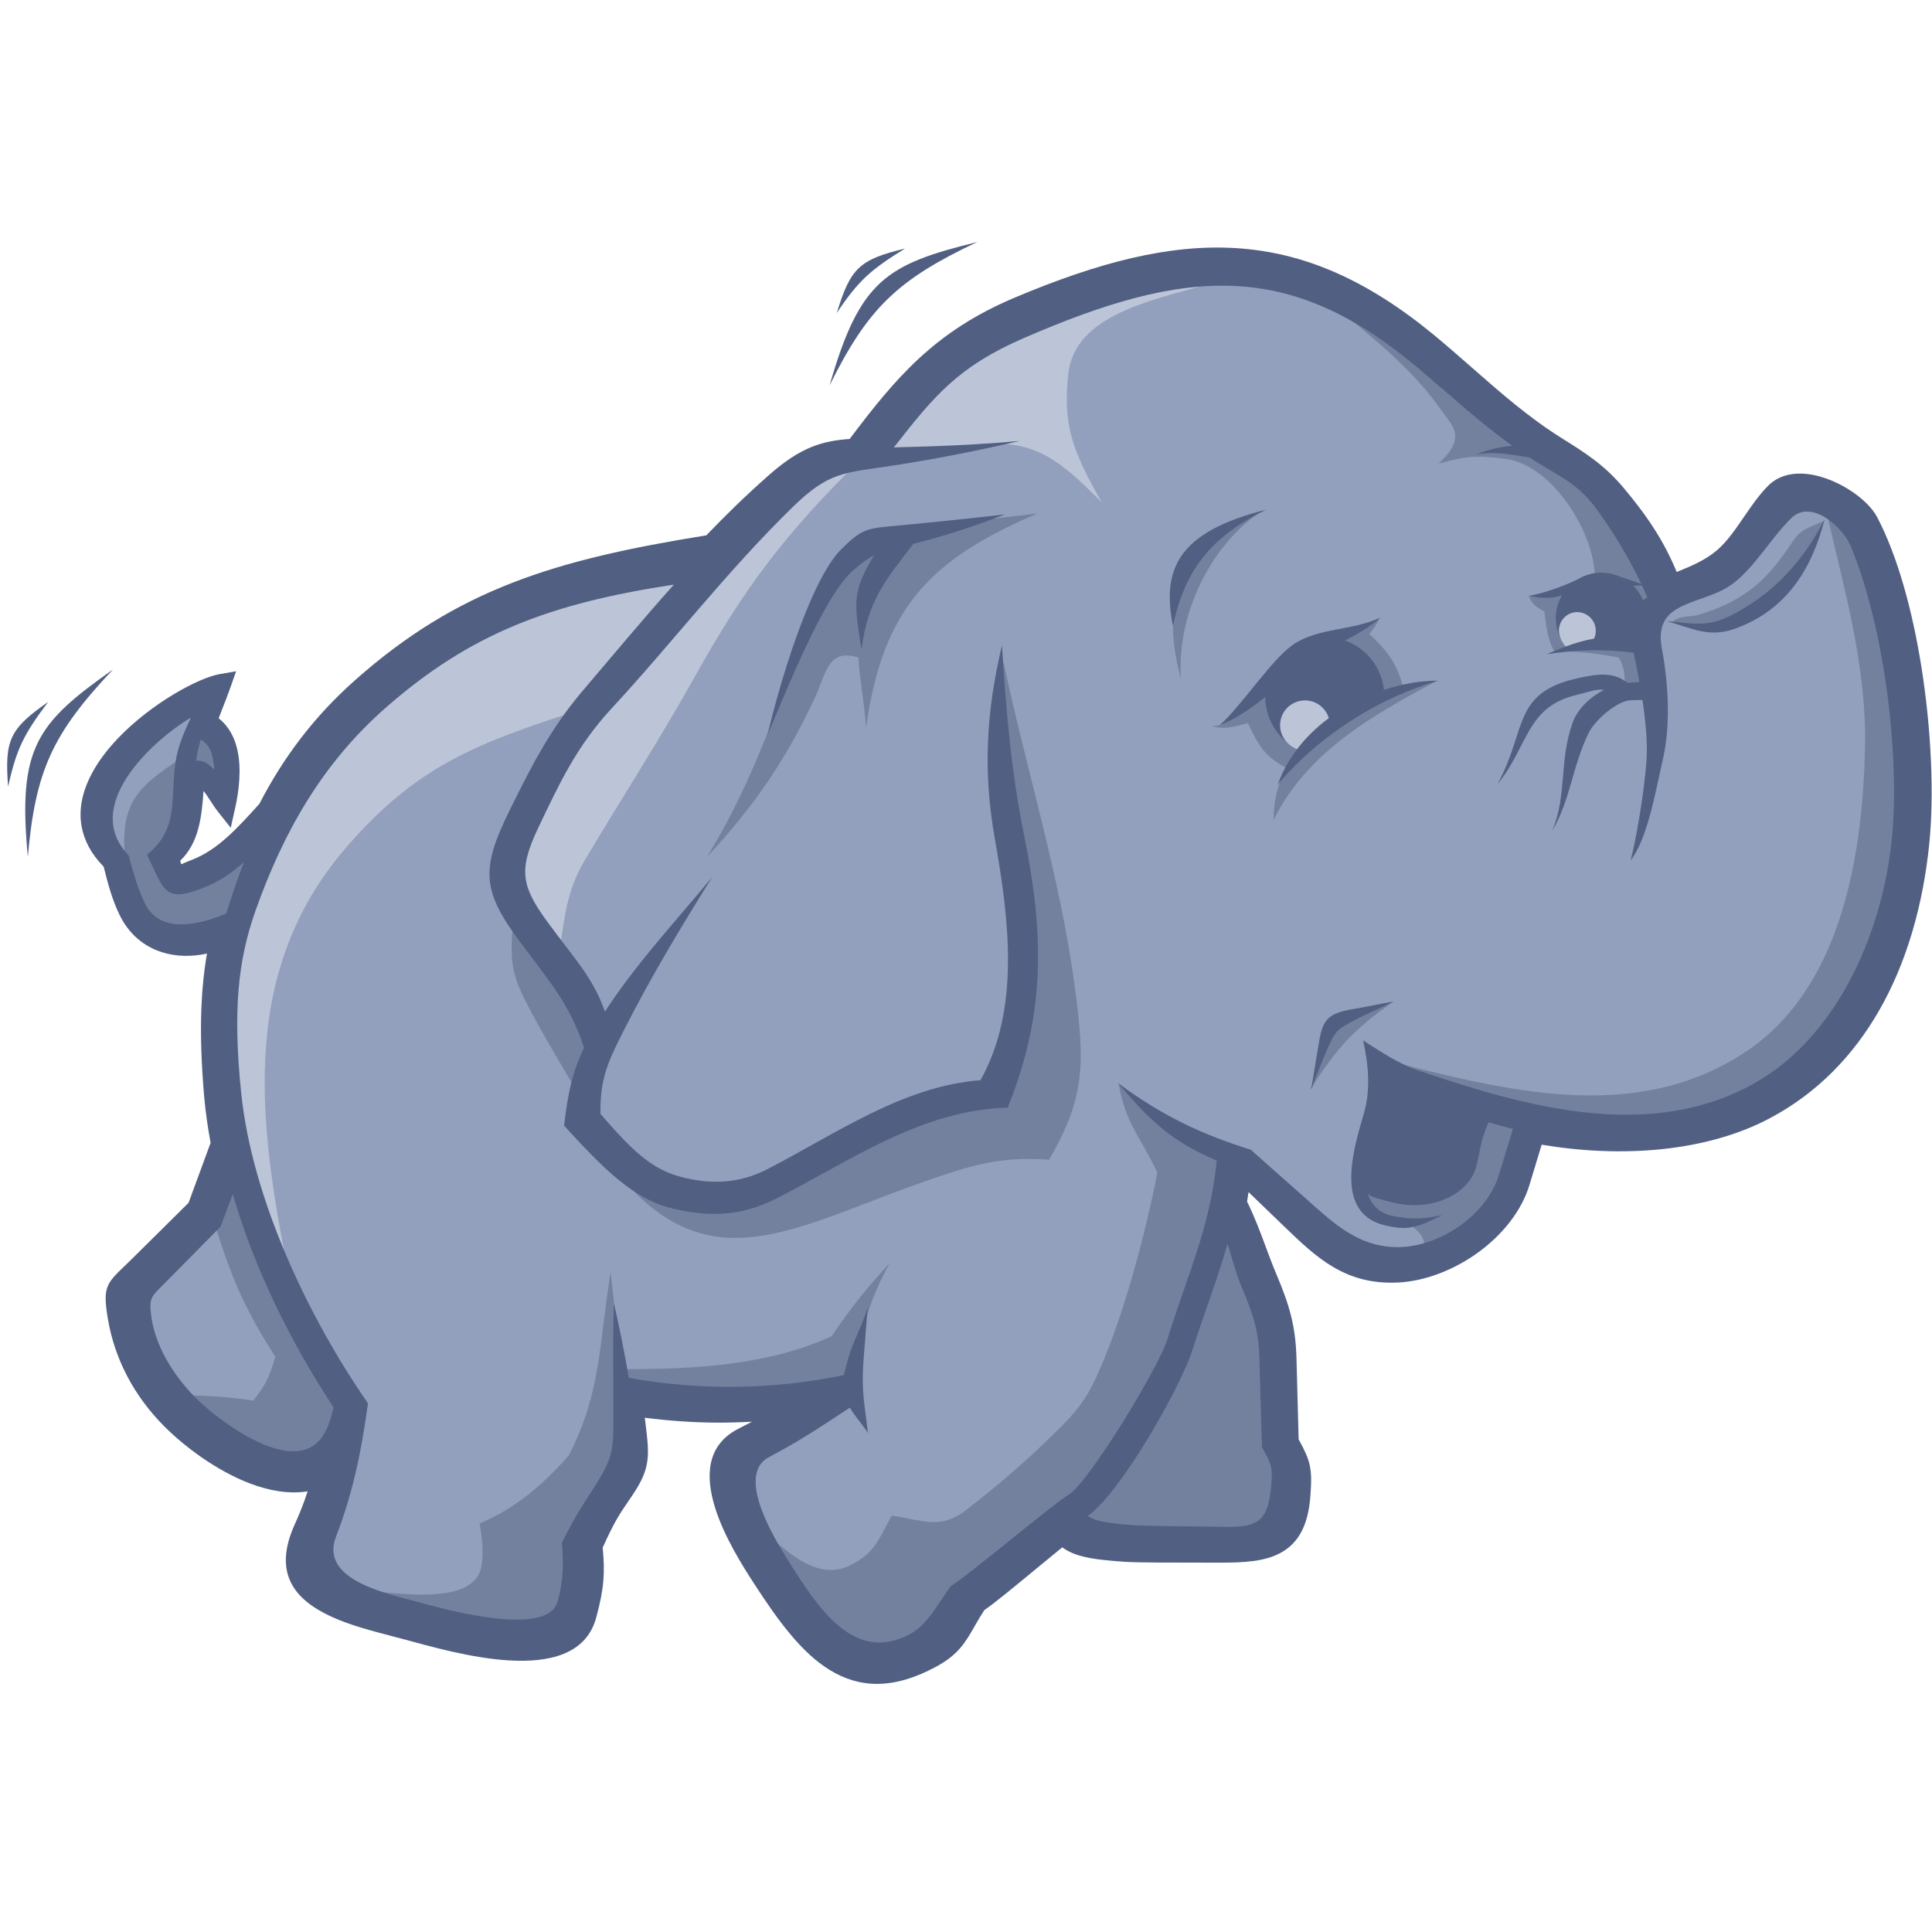 <svg width="123" height="123" viewBox="0 0 123 123" fill="none" xmlns="http://www.w3.org/2000/svg">
<path d="M45.607 35.644L37.461 36.967L30.028 40.226L23.715 44.197L17.707 51.528L14.313 55.123L11.031 56.332L10.163 54.211L11.681 52.02L12.022 48.931L13.038 48.972L14.149 49.985L13.849 46.838L12.618 46.012L12.656 44.812L9.739 46.463L7.098 49.579L6.547 52.364L7.677 54.594L8.73 58.383L10.873 59.397L13.126 59.286L15.263 58.045L13.837 65.275L15.263 73.318L13.694 77.033L8.554 82.57L9.468 85.879L11.903 89.712L16.494 92.943L18.929 93.276L21.636 93.368L19.947 100.302L26.158 102.847L33.897 103.866L36.544 102.135L36.748 97.451L39.701 92.563L39.905 88.694L47.032 89.203L53.651 88.592L47.032 92.563L48.153 97.349L52.327 103.866L56.401 105.597L59.659 104.273L60.982 101.626L67.805 96.433L69.129 97.553L79.82 97.96L81.958 96.229L82.162 93.174L81.45 91.851L80.94 83.603L77.376 76.475L77.987 73.318L80.125 74.439L86.133 80.039L89.086 80.243L92.344 78.919L95.603 76.475L97.232 71.18L106.804 71.791L112.608 69.551L117.292 65.173L120.652 58.859L121.466 51.426L120.754 42.771L118.921 35.033L117.088 32.589L114.543 31.774L110.062 36.661L105.989 38.087L102.425 32.181L98.862 28.923L96.927 27.701L89.188 21.286L82.977 17.926L76.765 17.417L69.536 18.639L63.223 20.98L58.844 24.544L55.382 28.719L51.819 29.738L45.607 35.644Z" fill="#93A0BD"/>
<path d="M21.981 54.022C15.003 62.16 16.553 72.031 18.487 81.701C17.455 79.094 16.423 76.486 15.391 73.879C15.011 71.489 14.63 69.098 14.25 66.707C14.359 64.263 14.467 61.819 14.576 59.374C15.554 57.039 16.532 54.703 17.509 52.367C18.976 50.194 20.443 48.021 21.91 45.848C24.191 43.947 26.473 42.045 28.754 40.144C31.253 39.112 33.752 38.08 36.251 37.048C39.184 36.668 42.117 36.288 45.051 35.907C42.335 39.003 39.619 42.1 36.903 45.196C30.36 47.318 26.502 48.748 21.981 54.022Z" fill="#BCC4D7"/>
<path d="M54.828 29.225C49.978 33.958 47.328 37.527 44.241 43.068C42.033 47.032 39.556 50.85 37.234 54.759C36.06 56.737 35.949 58.396 35.598 60.678C34.457 59.32 33.317 57.962 32.176 56.604C32.719 54.974 33.262 53.344 33.805 51.715C35.652 48.401 37.5 45.087 39.347 41.773C43.258 37.916 47.169 34.06 51.081 30.203C52.33 29.877 53.579 29.551 54.828 29.225Z" fill="#BCC4D7"/>
<path d="M78.785 17.491C74.899 18.948 68.447 19.428 68 23.887C67.681 27.054 68.239 28.645 70.147 31.996C65.433 27.116 64.267 27.872 55.154 29.388C56.459 27.541 57.762 25.694 59.065 23.847C61.347 22.434 63.629 21.022 65.91 19.61C68.844 18.958 71.778 18.306 74.711 17.654C76.069 17.6 77.427 17.546 78.785 17.491Z" fill="#BCC4D7"/>
<path d="M89.506 77.81C90.799 78.608 90.772 79.187 90.555 79.734C91.576 79.326 92.596 78.918 93.616 78.51C94.277 77.622 94.938 76.735 95.599 75.847C96.09 74.582 96.58 73.318 97.071 72.053C96.444 71.582 95.817 71.111 95.19 70.639C92.45 70.989 89.71 71.338 86.969 71.689C86.766 72.242 86.562 72.796 86.357 73.35C86.416 74.137 86.475 74.924 86.533 75.711C86.795 76.178 87.058 76.644 87.32 77.111C87.728 77.315 88.136 77.519 88.544 77.723C88.865 77.752 89.186 77.781 89.506 77.81Z" fill="#74819E"/>
<path d="M88.741 63.752C84.62 64.941 84.652 65.269 83.436 69.357C85.042 66.78 86.231 65.479 88.741 63.752Z" fill="#74819E"/>
<path d="M116.139 33.159C115.406 33.498 114.693 33.66 114.235 34.33C113.249 35.773 112.405 36.986 110.775 37.998C109.953 38.508 109.104 38.839 108.234 39.111C107.511 39.335 107.077 39.134 106.463 39.576C106.828 39.639 107.192 39.703 107.557 39.767H109.969C110.96 39.155 111.951 38.543 112.943 37.931C113.526 37.319 114.109 36.707 114.692 36.094C115.174 35.116 115.656 34.137 116.139 33.159Z" fill="#74819E"/>
<path d="M50.503 42.304C48.882 46.74 47.465 50.542 45.01 54.559C48.156 51.168 50.064 48.286 51.866 44.453C52.566 42.964 52.699 41.217 54.649 41.867C54.736 43.354 55.051 44.84 55.138 46.327C56.192 38.774 59.163 35.615 66.07 32.684C64.116 32.918 62.163 33.151 60.211 33.384C58.374 33.792 56.537 34.2 54.7 34.608C53.797 35.92 52.893 37.232 51.99 38.544C51.494 39.797 50.998 41.05 50.503 42.304Z" fill="#74819E"/>
<path d="M63.883 42.128C65.372 49.139 67.517 55.867 68.448 62.988C69.053 67.616 69.119 69.839 66.791 73.831C64.247 73.667 62.667 73.953 60.205 74.76C50.407 77.972 44.788 82.695 38.185 73.179C40.293 74.172 42.401 75.165 44.509 76.159C46.011 75.863 47.513 75.569 49.016 75.272C51.669 73.728 54.322 72.183 56.974 70.638C59.044 70.23 61.114 69.822 63.183 69.413C63.854 66.615 64.524 63.817 65.195 61.018C64.699 57.316 64.203 53.614 63.708 49.911C63.65 48.163 63.592 46.414 63.533 44.664C63.65 43.819 63.767 42.974 63.883 42.128Z" fill="#74819E"/>
<path d="M80.761 85.505C79.937 91.201 82.656 94.262 81.53 95.836C81.211 96.281 80.78 97.058 80.298 97.271C78.575 98.032 76.207 97.129 76.038 97.574H70.354C69.596 97.253 68.838 96.933 68.08 96.612C69.246 95.242 70.412 93.871 71.578 92.502C72.715 90.024 73.852 87.546 74.989 85.068C75.718 82.561 76.447 80.054 77.175 77.547H78.312C79.128 80.2 79.945 82.853 80.761 85.505Z" fill="#74819E"/>
<path d="M71.206 68.948C71.668 71.534 72.47 72.149 73.686 74.652C72.876 78.736 71.576 83.592 70.01 87.195C69.35 88.715 68.818 89.553 67.653 90.727C65.689 92.712 63.703 94.439 61.474 96.159C59.87 97.396 58.75 96.776 56.771 96.496C55.929 98.021 55.697 98.869 54.148 99.644C51.766 100.834 49.634 98.268 47.764 96.758C49.114 98.866 50.464 100.975 51.813 103.083C52.746 103.958 53.679 104.832 54.612 105.707C55.399 105.823 56.186 105.94 56.973 106.057C58.022 105.416 59.072 104.774 60.121 104.132C60.675 103.083 61.229 102.034 61.783 100.985C62.949 100.11 64.115 99.235 65.281 98.361C66.71 97.137 68.138 95.912 69.566 94.688C70.47 93.405 71.374 92.123 72.278 90.84C73.094 89.324 73.909 87.808 74.726 86.293C75.776 83.144 76.825 79.996 77.875 76.848C77.962 75.653 78.049 74.457 78.136 73.262C76.825 72.679 75.513 72.096 74.201 71.513C73.239 70.609 72.168 69.852 71.206 68.948Z" fill="#74819E"/>
<path d="M39.834 87.166C44.247 87.166 48.909 86.921 52.952 85.067C54.096 83.352 55.225 81.95 56.624 80.433C55.351 82.839 54.951 84.199 54.613 86.904C54.176 87.546 53.739 88.186 53.301 88.828C49.978 88.915 46.655 89.003 43.332 89.091C42.253 88.973 41.175 88.857 40.096 88.741C39.979 88.623 39.863 88.507 39.746 88.391C39.776 87.983 39.805 87.574 39.834 87.166Z" fill="#74819E"/>
<path d="M39.22 84.107C39.106 83.072 38.992 82.037 38.877 81.001C38.124 85.54 38.304 88.582 36.215 92.649C34.655 94.456 32.734 96.101 30.533 96.982C30.719 98.097 30.775 98.794 30.666 99.611C30.279 102.551 24.398 101.252 21.979 101.135C25.86 102.134 29.741 103.133 33.623 104.133C34.498 103.783 35.372 103.433 36.246 103.084C36.538 101.393 36.83 99.702 37.121 98.011C37.937 96.496 38.754 94.979 39.57 93.464C39.715 92.53 39.861 91.599 40.007 90.665C39.745 88.479 39.483 86.293 39.22 84.107Z" fill="#74819E"/>
<path d="M32.661 58.483C32.539 60.691 32.397 61.611 33.37 63.56C34.607 66.037 36.126 68.365 37.471 70.814C37.617 69.181 37.762 67.549 37.908 65.916C36.159 63.438 34.41 60.961 32.661 58.483Z" fill="#74819E"/>
<path d="M14.709 75.155C14.33 75.961 13.952 76.767 13.573 77.573C14.615 81.082 15.542 83.305 17.526 86.371C17.18 87.613 16.922 88.157 16.127 89.169C14.381 88.901 12.83 88.823 11.06 88.829C13.014 90.344 14.967 91.861 16.92 93.376C17.881 93.201 18.844 93.026 19.806 92.852C20.767 91.889 21.73 90.927 22.692 89.966C21.322 87.837 19.951 85.71 18.582 83.582C17.291 80.773 16 77.964 14.709 75.155Z" fill="#74819E"/>
<path d="M116.151 31.999C117.341 37.35 118.875 42.289 118.733 47.77C118.558 54.494 117.248 62.988 111.017 67.043C104.04 71.584 95.849 69.436 88.193 67.49C91.313 68.774 94.432 70.056 97.551 71.338C100.466 71.484 103.381 71.63 106.296 71.775C108.279 71.193 110.261 70.61 112.243 70.027C113.788 68.744 115.333 67.462 116.878 66.179C118.044 63.73 119.21 61.282 120.376 58.833C120.814 56.005 121.251 53.178 121.688 50.35C121.338 47.58 120.988 44.811 120.639 42.042C119.997 39.302 119.355 36.562 118.715 33.822C117.86 33.214 117.006 32.606 116.151 31.999Z" fill="#74819E"/>
<path d="M12.025 47.948C8.858 50.01 7.613 50.915 7.961 54.736C8.276 55.881 8.592 57.025 8.907 58.169C9.355 58.472 9.802 58.775 10.249 59.077C10.802 59.261 11.354 59.445 11.907 59.63C12.907 59.393 13.906 59.156 14.906 58.919C15.419 57.327 15.932 55.736 16.445 54.144C15.024 54.842 13.603 55.539 12.183 56.236H11.197C10.829 55.67 10.46 55.105 10.091 54.539C10.539 53.881 10.986 53.224 11.434 52.566C11.67 51.316 11.907 50.067 12.144 48.817C12.446 48.909 12.749 49.001 13.051 49.093C13.42 49.383 13.788 49.672 14.156 49.961C14.104 49.304 14.051 48.646 13.998 47.988C13.748 47.567 13.498 47.146 13.248 46.725C12.998 46.514 12.749 46.304 12.499 46.094C12.341 46.712 12.183 47.33 12.025 47.948Z" fill="#74819E"/>
<path d="M83.092 17.839C85.903 20.45 89.353 22.719 91.602 25.91C92.472 27.144 93.439 27.776 91.587 29.52C93.544 28.962 94.271 29.022 95.837 29.212C98.686 29.557 101.357 33.607 101.527 36.51C101.493 36.781 100.736 37.397 98.533 38.006C98.489 38.09 97.289 37.842 97.319 37.923C97.548 38.549 97.854 38.645 98.321 38.938C98.423 39.635 98.488 40.709 98.963 41.471C100.349 41.446 101.704 41.597 103.061 41.866C103.517 42.624 103.449 43.382 103.411 44.14C103.935 44.053 104.46 43.965 104.985 43.878C104.839 42.682 104.693 41.487 104.548 40.292C105.014 39.505 105.48 38.718 105.947 37.931C105.276 36.415 104.606 34.9 103.935 33.383C102.653 32.159 101.37 30.935 100.087 29.71C99.964 29.704 99.84 29.698 99.717 29.692C98.274 28.806 96.832 27.922 95.39 27.036C93.037 25.111 90.685 23.187 88.332 21.262C86.585 20.121 84.839 18.98 83.092 17.839Z" fill="#74819E"/>
<path d="M87.828 39.388C87.68 39.647 87.456 40.062 87.169 40.349C88.339 41.456 88.917 42.198 89.335 43.764C88.011 44.422 86.687 45.079 85.364 45.736C84.244 46.81 83.123 47.884 82.004 48.957C80.529 48.164 80.162 47.554 79.448 46.041C78.618 46.261 77.831 46.473 77.144 46.221C77.58 46.224 77.847 46.116 78.282 45.847C78.995 45.106 79.708 44.366 80.421 43.626C81.679 42.672 82.939 41.718 84.197 40.765C85.021 40.497 85.845 40.228 86.669 39.96C86.984 39.83 87.513 39.517 87.828 39.388Z" fill="#74819E"/>
<path d="M91.482 43.337C87.271 45.605 83.237 47.886 81.084 52.192C81.084 46.726 86.573 44.319 91.482 43.337Z" fill="#74819E"/>
<path d="M80.247 32.584C77.12 34.717 74.909 39.02 75.186 43.213C74.168 39.582 74.529 36.151 77.656 33.643C78.184 33.387 78.712 33.13 79.24 32.873C79.576 32.777 79.911 32.681 80.247 32.584Z" fill="#74819E"/>
<path d="M122.33 42.485C121.763 38.909 120.823 35.437 119.518 32.941C119.359 32.636 119.118 32.327 118.819 32.032C118.171 31.393 117.212 30.788 116.22 30.447C115.17 30.086 114.062 30.012 113.183 30.471C112.955 30.591 112.743 30.745 112.554 30.937C111.984 31.514 111.504 32.215 111.023 32.917C110.488 33.7 109.95 34.485 109.307 35.035C108.56 35.673 107.627 36.06 106.746 36.414C106.36 35.48 105.916 34.626 105.414 33.824C104.812 32.863 104.126 31.965 103.372 31.065C102.756 30.332 102.156 29.78 101.507 29.286C100.856 28.79 100.191 28.372 99.415 27.887C97.336 26.585 95.566 25.032 93.76 23.448C92.939 22.728 92.111 22.001 91.3 21.332C87 17.787 82.989 16.067 78.699 15.797C74.439 15.53 69.94 16.7 64.628 18.936C62.065 20.015 60.161 21.29 58.503 22.823C56.919 24.289 55.574 25.976 54.095 27.946C53.235 28.008 52.473 28.135 51.695 28.446C50.838 28.789 49.975 29.344 48.941 30.257C48.208 30.904 47.505 31.555 46.827 32.211C46.191 32.826 45.574 33.451 44.966 34.083C40.13 34.86 36.191 35.718 32.662 37.085C29.054 38.482 25.873 40.405 22.606 43.302C21.272 44.485 20.116 45.736 19.105 47.061C18.111 48.362 17.261 49.73 16.515 51.173C15.861 51.896 15.207 52.626 14.498 53.265C13.807 53.887 13.07 54.411 12.245 54.729L12.246 54.729C11.766 54.914 11.567 55.022 11.546 55.015C11.522 55.002 11.508 54.93 11.474 54.797C12.66 53.666 12.846 52.004 12.956 50.354C13.098 50.524 13.235 50.734 13.376 50.953C13.533 51.194 13.693 51.444 13.885 51.686L14.69 52.701L14.973 51.435C15.21 50.374 15.388 48.961 15.111 47.735C14.932 46.941 14.563 46.232 13.92 45.73C13.982 45.569 14.04 45.421 14.097 45.275C14.299 44.758 14.507 44.229 14.684 43.728L15.032 42.736L13.995 42.915C12.614 43.155 9.646 44.786 7.556 46.955C6.78 47.76 6.113 48.651 5.675 49.585C5.219 50.557 5.015 51.574 5.192 52.592C5.346 53.481 5.791 54.354 6.6 55.179C6.748 55.773 6.883 56.288 7.029 56.753C7.196 57.282 7.375 57.756 7.599 58.221C8.208 59.486 9.177 60.259 10.299 60.619C11.201 60.909 12.199 60.923 13.177 60.709C12.986 61.815 12.866 62.971 12.819 64.233C12.757 65.884 12.817 67.707 12.999 69.823C13.039 70.287 13.099 70.799 13.176 71.354C13.243 71.828 13.323 72.293 13.409 72.755C13.226 73.253 13.043 73.753 12.859 74.252C12.575 75.026 12.29 75.801 12.005 76.576C11.379 77.197 10.752 77.817 10.127 78.438C9.542 79.015 8.957 79.595 8.373 80.174C8.325 80.222 8.127 80.411 7.949 80.584C6.764 81.723 6.53 81.95 6.866 83.955C7.072 85.184 7.476 86.43 8.107 87.63C8.689 88.738 9.469 89.816 10.47 90.82C11.72 92.073 13.767 93.628 15.911 94.443C17.136 94.909 18.399 95.136 19.584 94.946C19.524 95.128 19.465 95.31 19.398 95.494C19.212 96.009 19.003 96.525 18.773 97.03C17.319 100.218 18.812 101.883 21.136 102.942C22.296 103.471 23.675 103.83 24.957 104.165C25.219 104.232 25.481 104.301 25.812 104.39C27.331 104.801 29.954 105.555 32.351 105.706C34.966 105.871 37.325 105.331 37.958 102.983C38.208 102.053 38.353 101.34 38.412 100.642C38.467 99.995 38.446 99.34 38.37 98.53C39.116 96.877 39.432 96.413 39.977 95.615C40.084 95.458 40.213 95.269 40.252 95.21C40.837 94.344 41.111 93.729 41.21 93.036C41.306 92.368 41.225 91.702 41.104 90.684C41.092 90.588 41.075 90.447 41.05 90.26C42.581 90.456 44.09 90.561 45.591 90.571C46.353 90.576 47.114 90.553 47.876 90.513C47.682 90.613 47.491 90.712 47.282 90.819C47.19 90.866 47.094 90.916 46.999 90.965C44.979 92.003 44.895 93.971 45.527 95.995C46.097 97.82 47.27 99.684 48.006 100.818C49.553 103.202 51.03 105.22 52.82 106.317C54.697 107.467 56.84 107.603 59.607 106.105C61.015 105.343 61.459 104.566 62.057 103.519C62.24 103.199 62.442 102.851 62.666 102.507C63.248 102.122 64.695 100.928 66.116 99.753C66.6 99.354 67.083 98.956 67.629 98.511C68.004 98.788 68.458 98.98 69.006 99.11C69.718 99.281 70.566 99.358 71.582 99.43C72.343 99.486 74.823 99.484 76.425 99.484C76.92 99.484 77.331 99.484 77.578 99.485C79.232 99.495 80.567 99.408 81.576 98.837C82.651 98.227 83.289 97.147 83.428 95.211C83.489 94.351 83.5 93.821 83.381 93.279C83.269 92.772 83.052 92.312 82.678 91.639C82.655 90.803 82.633 89.966 82.611 89.129C82.587 88.241 82.563 87.353 82.54 86.466C82.511 85.419 82.396 84.569 82.183 83.732C81.973 82.901 81.672 82.102 81.27 81.144C80.997 80.495 80.776 79.899 80.559 79.315L79.979 79.527L80.069 79.494L80.559 79.315V79.312C80.213 78.379 79.872 77.471 79.395 76.499C79.426 76.311 79.457 76.11 79.487 75.894C79.794 76.191 80.102 76.487 80.409 76.783L81.769 78.093C82.806 79.092 83.754 80.001 84.868 80.657C86.019 81.337 87.314 81.731 88.992 81.652C90.747 81.569 92.626 80.83 94.172 79.689C95.668 78.584 96.869 77.095 97.37 75.446C97.515 74.97 97.66 74.493 97.804 74.016C97.92 73.636 98.036 73.255 98.151 72.875C100.613 73.292 103.256 73.427 105.808 73.16C108.271 72.901 110.65 72.274 112.702 71.179C115.719 69.57 117.98 67.199 119.606 64.383L119.606 64.384C121.423 61.238 122.44 57.53 122.827 53.715C123.136 50.656 122.967 46.496 122.33 42.485ZM90.433 68.198C89.014 67.721 88.028 67.024 86.781 66.239C87.121 67.768 87.275 69.385 86.823 70.912C86.106 73.334 84.949 77.297 88.237 78.028C89.489 78.306 90.057 78.266 91.824 77.355C90.394 77.678 89.672 77.599 88.689 77.417C87.799 77.253 87.326 76.687 87.078 76.02C87.389 76.245 87.896 76.367 88.764 76.576C91.202 77.163 93.525 75.99 93.979 74.299C94.244 73.311 94.199 72.793 94.76 71.446C95.265 71.602 95.787 71.744 96.322 71.874C96.02 72.858 95.718 73.844 95.416 74.828C94.632 77.384 91.579 79.445 88.884 79.398C86.392 79.354 84.812 77.793 83.091 76.263C81.906 75.207 80.766 74.199 79.635 73.2C76.534 72.221 74.048 71.078 71.17 68.947C73.218 71.354 74.608 72.687 77.464 73.885C77.049 78.123 75.576 81.213 74.32 85.268C73.752 87.102 69.266 94.451 68.022 95.167C67.136 95.678 61.583 100.355 60.538 100.972C59.76 102.005 59.077 103.433 57.907 104.051C54.343 105.935 52.053 102.327 50.135 99.279C49.261 97.89 46.836 93.891 48.95 92.771C50.95 91.713 52.069 90.956 54.108 89.617C54.408 90.163 54.922 90.69 55.257 91.236C55.183 90.639 55.109 90.043 55.034 89.445C54.9 88.364 54.906 87.486 54.992 86.399C55.075 85.346 55.157 84.292 55.24 83.239C54.933 84.309 54.32 85.38 54.014 86.45C53.892 86.879 53.79 87.225 53.732 87.545C49.156 88.481 44.613 88.539 40.036 87.722C39.744 86.028 39.388 84.262 39.09 82.996C38.999 84.414 39.058 88.333 39.05 90.528C39.044 92.228 38.973 92.81 38.096 94.257C37.276 95.61 36.928 95.918 35.778 98.206C35.874 99.65 35.876 100.603 35.493 101.974C34.855 104.252 28.42 102.487 26.723 102.022C24.632 101.45 20.311 100.6 21.398 97.813C22.354 95.36 22.961 92.775 23.428 89.343C19.598 83.826 16.037 76.266 15.353 69.567C14.822 64.366 15.141 61.164 16.266 57.983C18.05 52.942 20.545 48.578 24.549 45.064C29.949 40.326 34.997 38.423 42.901 37.22C41 39.347 39.12 41.597 37.07 44.01C34.995 46.452 33.762 48.919 32.444 51.59C30.624 55.28 30.664 56.684 33.076 59.923C35.155 62.715 36.278 63.971 37.185 66.703C36.436 68.248 36.163 69.554 35.911 71.664C38.457 74.448 40.349 76.354 42.821 76.941C45.246 77.518 47.27 77.406 49.44 76.298C54.257 73.834 58.715 70.654 64.15 70.522C66.664 64.341 66.41 59.176 65.203 53.196C64.378 49.111 64.047 45.244 63.791 41.081C62.772 45.369 62.58 49.14 63.337 53.411C64.248 58.558 64.957 64.246 62.421 68.77C57.507 69.146 53.295 72.136 48.866 74.43C47.086 75.352 45.232 75.442 43.262 74.901C41.433 74.399 40.198 73.188 38.228 70.916C38.197 68.634 38.712 67.581 39.759 65.514C41.443 62.196 43.301 59.107 45.34 55.842C42.843 58.856 40.478 61.374 38.513 64.404C37.761 62.264 36.687 61.177 34.908 58.767C33.17 56.413 32.988 55.383 34.288 52.659C35.594 49.922 36.702 47.516 38.926 45.115C42.769 40.965 46.289 36.347 50.491 32.259C52.773 30.041 53.7 30.117 56.726 29.659C59.461 29.244 62.132 28.721 64.922 28.073C62.224 28.324 59.616 28.416 56.989 28.481C56.962 28.482 56.935 28.483 56.908 28.484C59.492 25.183 60.992 23.344 65.189 21.52C75.523 17.032 82.089 16.547 90.206 23.37C92.31 25.139 94.147 26.856 96.281 28.382C95.507 28.448 94.84 28.587 93.959 28.933C95.032 28.728 96.271 28.931 97.385 29.135C97.697 29.338 98.018 29.535 98.347 29.729C99.853 30.616 100.708 31.107 101.727 32.526C102.803 34.025 103.7 35.523 104.491 37.175C103.973 36.99 103.538 36.833 103.151 36.718C102.866 36.587 102.555 36.502 102.227 36.47C101.575 36.407 100.952 36.567 100.433 36.887C100.412 36.897 100.391 36.906 100.37 36.916C99.537 37.322 98.247 37.784 97.383 37.924C97.823 38.076 98.798 38.133 99.257 37.951C99.319 37.927 99.381 37.908 99.445 37.893C99.238 38.246 99.103 38.646 99.061 39.079C99.006 39.653 99.123 40.203 99.369 40.681C99.37 40.683 99.371 40.684 99.372 40.687C99.45 40.87 99.558 41.039 99.677 41.161C99.283 41.306 98.88 41.472 98.464 41.653C100.39 41.359 102.127 41.309 104.006 41.557C104.13 42.149 104.255 42.777 104.371 43.416C104.138 43.434 103.906 43.452 103.672 43.47C103.654 43.472 103.635 43.474 103.616 43.475C102.727 42.765 101.736 42.884 100.383 43.193C96.266 44.132 97.233 46.441 95.34 49.922C97.306 47.518 97.16 45.004 100.364 44.245C101.111 44.068 101.619 43.846 102.125 43.922C101.215 44.38 100.429 45.139 100.117 46.019C99.237 48.503 99.783 50.595 98.817 52.915C100.014 50.841 100.086 48.818 101.156 46.636C101.54 45.852 102.967 44.598 103.842 44.579C104.083 44.573 104.322 44.568 104.563 44.563C104.774 45.943 104.902 47.314 104.821 48.45C104.671 50.525 104.132 53.605 103.81 54.783C104.894 53.389 105.388 50.438 105.864 48.359C106.36 46.196 106.234 43.6 105.8 41.276C105.205 38.087 108.489 38.606 110.396 37.103C111.797 35.998 112.763 34.234 114.048 32.983C115.322 31.744 117.328 33.566 117.83 34.777C120.004 40.036 120.994 48.311 120.42 53.613C119.775 59.562 116.902 66.056 111.655 68.985C104.966 72.719 97.079 70.438 90.433 68.198ZM80.928 94.621C80.71 97.076 79.892 97.238 77.737 97.201C76.757 97.183 72.858 97.166 71.868 97.08C70.47 96.96 69.685 96.835 69.258 96.516C71.455 94.904 75.187 88.246 75.915 85.954C76.684 83.533 77.527 81.419 78.153 79.181C78.441 80.117 78.669 81.043 79.088 82.037C79.788 83.697 80.131 84.724 80.181 86.504C80.234 88.383 80.287 90.263 80.34 92.142C80.941 93.195 81.035 93.42 80.928 94.621ZM14.819 76.026C16.214 80.852 18.59 85.594 21.225 89.58C21.225 89.603 21.225 89.626 21.225 89.65C21.059 90.335 20.869 91.002 20.468 91.538C18.585 94.058 13.795 90.359 12.409 88.945C10.894 87.397 9.879 85.565 9.637 83.846C9.462 82.592 9.633 82.562 10.507 81.675C11.686 80.481 12.866 79.287 14.044 78.094C14.302 77.405 14.561 76.715 14.819 76.026ZM12.155 45.68C11.798 46.447 11.544 47.029 11.371 47.628C10.62 50.221 11.711 52.536 9.356 54.416C10.463 56.649 10.412 57.539 12.986 56.508C13.979 56.109 14.798 55.551 15.528 54.891C15.18 55.792 14.857 56.722 14.553 57.681C14.502 57.84 14.454 58 14.407 58.158C12.566 58.939 10.145 59.436 9.219 57.501C8.769 56.562 8.515 55.64 8.187 54.454C5.155 51.313 9.687 47.167 12.155 45.68ZM13.645 49.007C13.271 48.632 12.971 48.379 12.488 48.434C12.528 48.116 12.583 47.81 12.659 47.523C12.698 47.375 12.739 47.23 12.783 47.084C13.411 47.45 13.576 48.112 13.645 49.007ZM104.539 37.277C104.654 37.518 104.766 37.763 104.877 38.012C104.785 38.079 104.698 38.15 104.617 38.224C104.467 37.875 104.251 37.558 103.982 37.293C104.163 37.286 104.348 37.28 104.539 37.277Z" fill="#516082"/>
<path d="M1.772 54.551C2.254 49.089 3.316 46.731 7.197 42.621C2.329 46.051 1.115 47.609 1.772 54.551Z" fill="#516082"/>
<path d="M0.516 50.091C1.052 47.633 1.552 46.705 3.067 44.688C0.608 46.405 0.288 47.111 0.516 50.091Z" fill="#516082"/>
<path d="M57.62 15.824C54.704 16.526 54.148 17.066 53.273 19.924C54.669 17.831 55.472 17.15 57.62 15.824Z" fill="#516082"/>
<path d="M62.218 15.408C56.435 16.825 54.736 17.833 52.815 24.536C55.256 19.627 57.106 17.819 62.218 15.408Z" fill="#516082"/>
<path d="M74.674 39.843C75.29 37.112 76.386 34.48 80.627 32.444C75.005 33.852 73.951 36.213 74.674 39.843Z" fill="#516082"/>
<path d="M110.443 40.031C113.772 38.844 115.377 36.168 116.174 33.019C114.871 35.658 112.861 37.865 110.129 39.217C108.663 39.943 107.727 39.69 106.09 39.535C107.754 40.012 108.809 40.613 110.443 40.031Z" fill="#516082"/>
<path d="M87.766 42.707C87.322 41.777 86.545 41.111 85.645 40.781C86.462 40.345 87.264 39.887 87.89 39.318C86.057 40.166 83.923 39.959 82.35 41.022C80.965 41.957 79.053 44.923 77.644 46.18C78.664 45.784 79.647 45.1 80.551 44.378C80.555 44.915 80.673 45.458 80.918 45.973C81.285 46.74 81.878 47.328 82.58 47.695C82.073 48.362 81.652 49.11 81.351 49.939C84.032 46.762 87.919 44.363 91.573 43.337C90.551 43.322 89.342 43.513 88.11 43.918C88.065 43.508 87.953 43.099 87.766 42.707Z" fill="#516082"/>
<path d="M83.91 66.712C83.779 67.535 83.601 68.557 83.471 69.381C83.819 68.449 84.238 67.367 84.643 66.479C85.073 65.54 85.314 65.451 86.225 64.956C86.872 64.604 88.045 64.12 88.691 63.769C88.026 63.88 86.835 64.125 86.17 64.237C84.394 64.537 84.185 64.964 83.91 66.712Z" fill="#516082"/>
<path d="M53.572 34.952C51.511 36.989 49.509 43.98 48.869 46.777C49.877 44.453 52.398 37.954 54.333 36.3C54.867 35.843 55.24 35.563 55.641 35.359C54.257 37.681 54.358 38.258 54.844 41.369C55.257 38.207 56.351 36.985 58.145 34.625C60.112 34.131 61.954 33.54 63.971 32.753C61.696 33.01 59.423 33.246 57.147 33.461C55.235 33.643 54.927 33.611 53.572 34.952Z" fill="#516082"/>
<path d="M81.65 46.852C81.274 46.066 81.61 45.119 82.398 44.745C83.186 44.369 84.134 44.704 84.51 45.491C84.546 45.565 84.574 45.642 84.598 45.719C83.845 46.277 83.156 46.935 82.577 47.697C82.188 47.54 81.843 47.255 81.65 46.852Z" fill="#BCC4D7"/>
<path d="M99.252 40.043C99.315 39.392 99.871 38.912 100.521 38.975C101.172 39.038 101.653 39.62 101.59 40.27C101.576 40.409 101.539 40.539 101.483 40.658C100.887 40.761 100.291 40.935 99.677 41.161C99.421 40.898 99.216 40.418 99.252 40.043Z" fill="#BCC4D7"/>
</svg>
